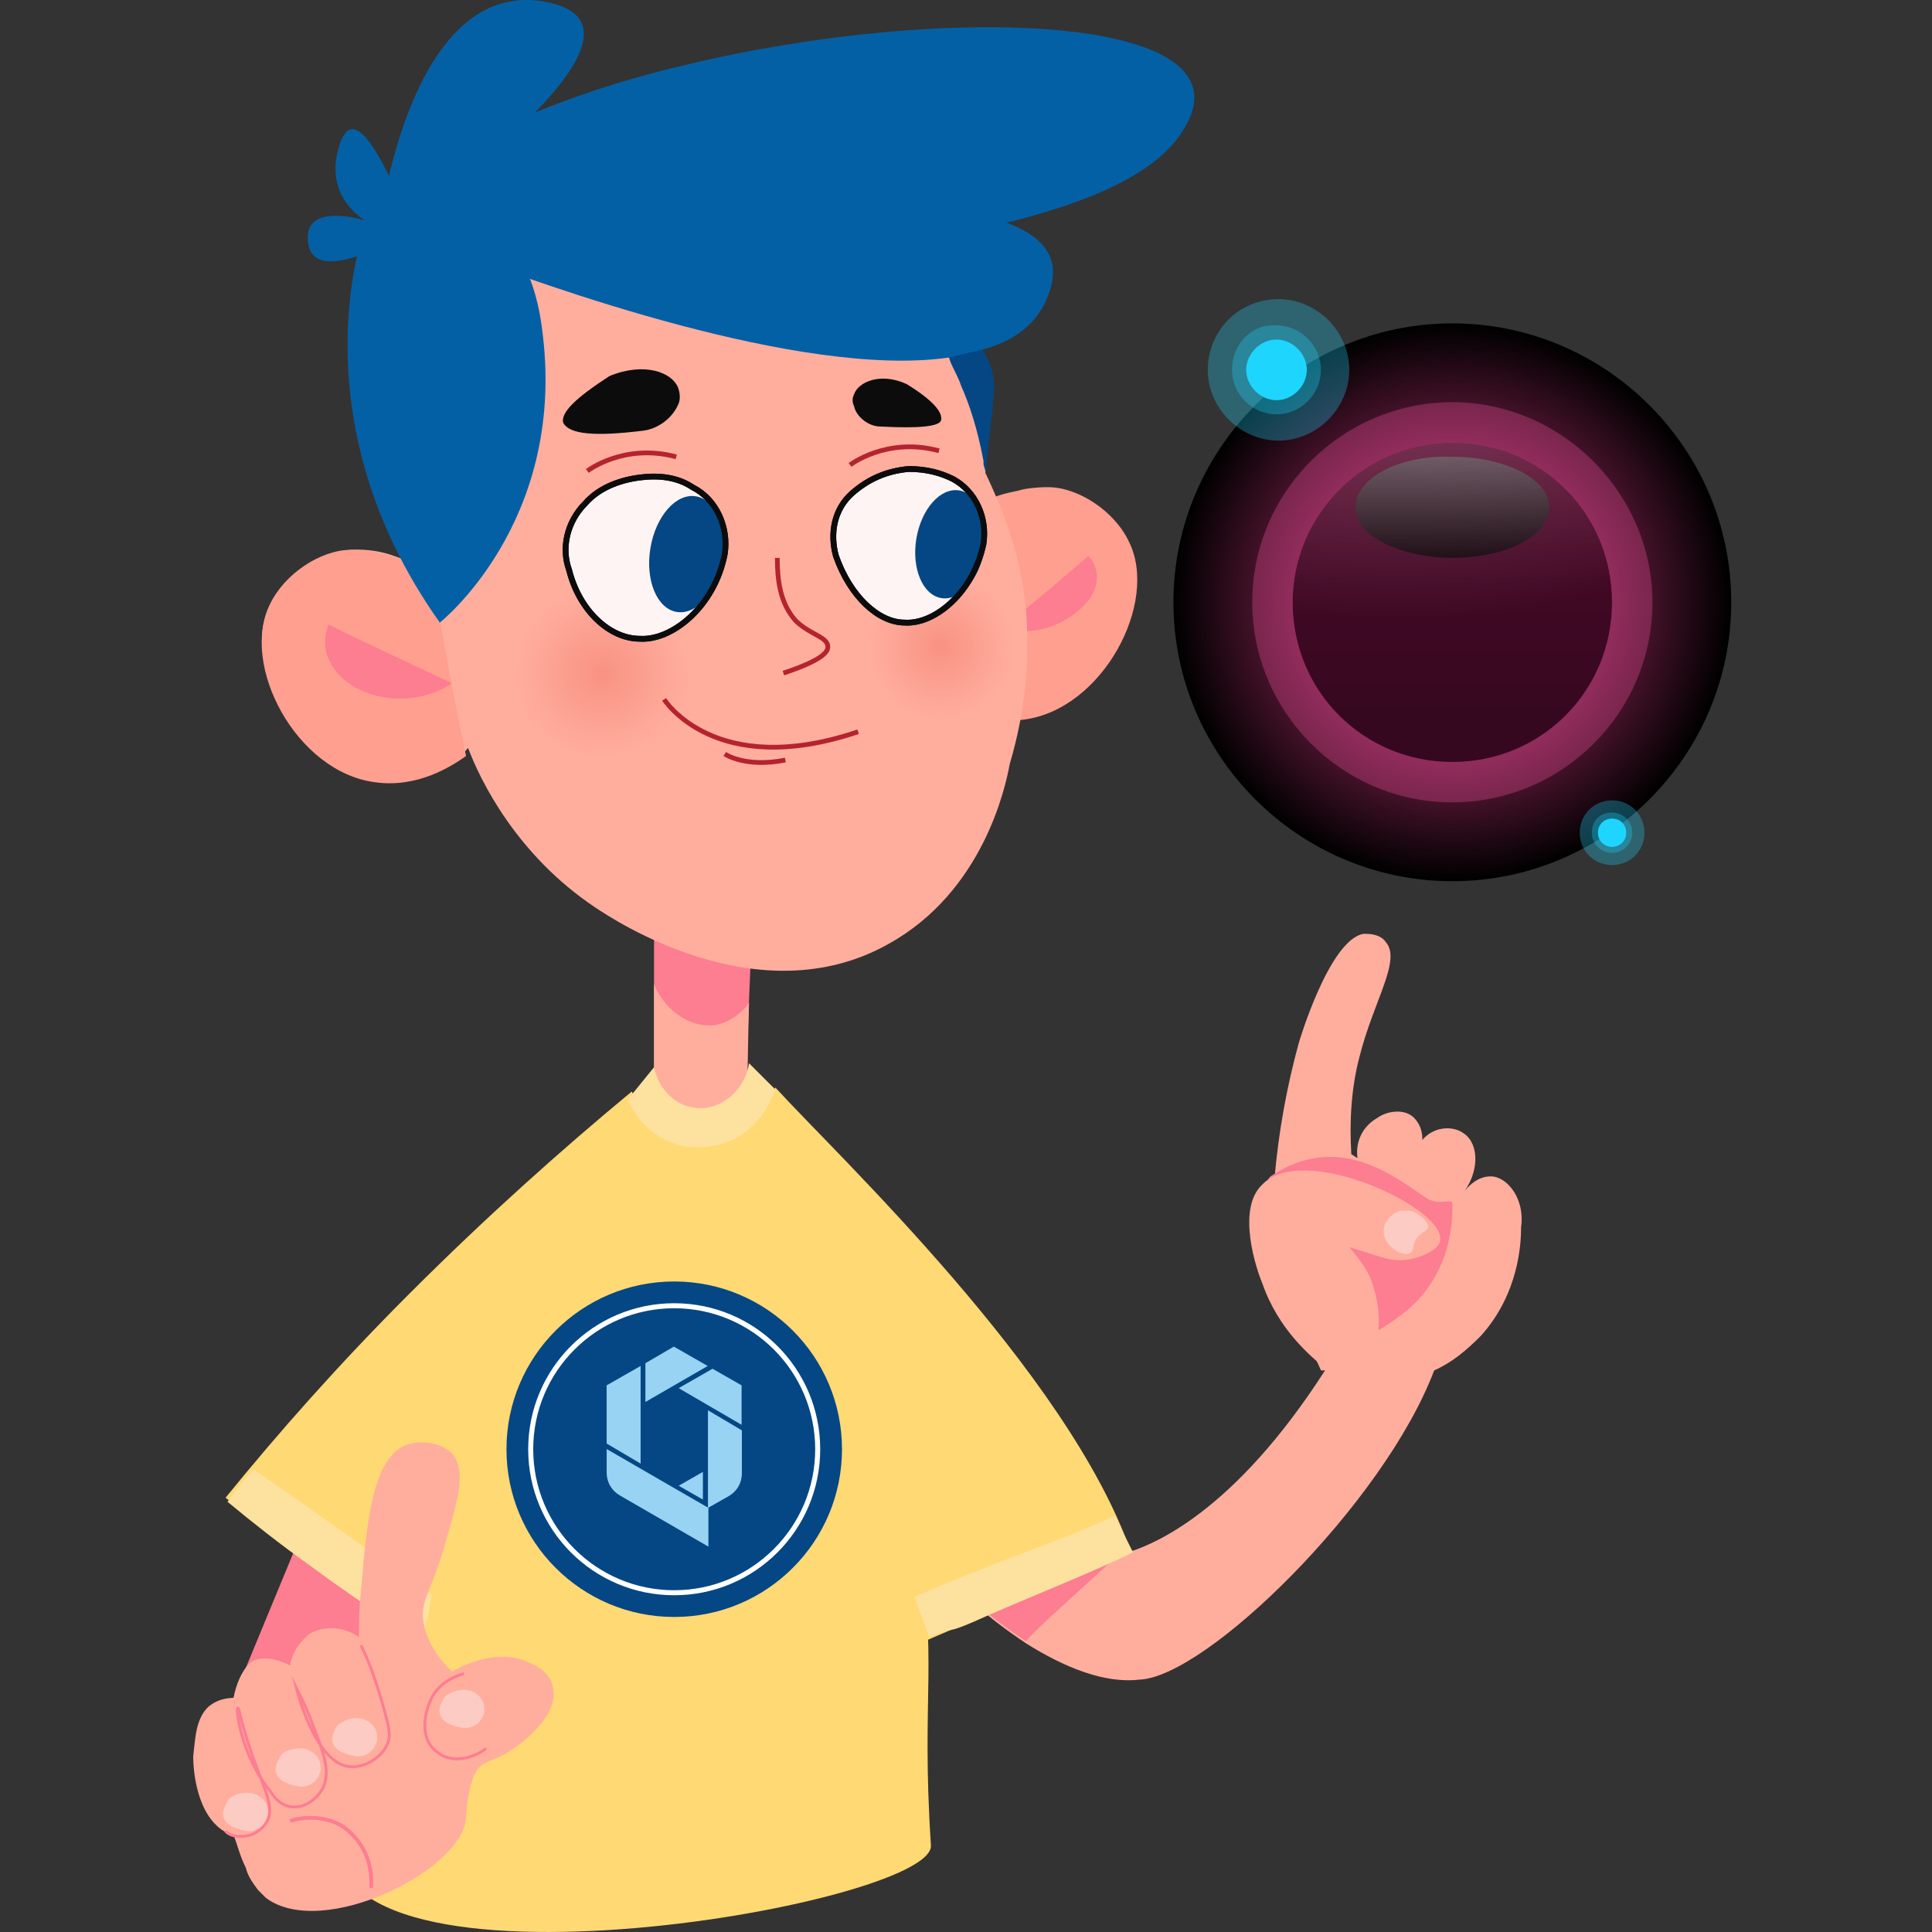 <svg width="100" height="100" viewBox="0 0 100 100" fill="none" xmlns="http://www.w3.org/2000/svg">
<rect x="0" y="0" width="100" height="100" fill="#333333" stroke="none"/>
<path d="M74.233 70.932C71.618 77.837 62.412 86.833 58.96 86.938C57.181 87.147 55.089 86.31 53.101 85.055C52.16 84.427 51.323 83.799 50.486 83.067C47.871 80.87 45.778 78.569 45.674 78.36C45.465 77.941 41.28 67.48 54.566 78.255C55.403 78.883 56.344 79.72 57.286 80.556C57.286 80.556 57.6 80.556 58.018 80.452C59.692 80.033 63.876 78.255 68.584 70.932C70.153 68.631 75.698 67.166 74.233 70.932Z" fill="#FFAE9E"/>
<path d="M58.018 80.347C55.089 83.067 53.834 84.114 53.101 84.95C52.16 84.323 51.323 83.695 50.486 82.963L49.022 78.464C49.022 78.464 52.055 78.046 54.566 78.151C56.658 78.36 59.169 79.301 58.018 80.347Z" fill="#FD7D91"/>
<path d="M49.961 26.994C50.275 26.471 50.589 26.262 50.902 26.053C51.635 25.53 52.262 25.53 52.995 25.32C53.622 25.216 54.041 25.216 54.25 25.216C55.819 25.216 57.702 26.471 58.435 28.04C60.004 31.179 57.075 36.723 52.995 37.246C50.798 37.56 49.019 36.41 48.287 35.886C48.81 32.957 49.333 30.028 49.961 26.994Z" fill="#FF9F8F"/>
<path d="M35.946 58.901C37.096 58.901 38.038 58.692 38.561 58.378C38.666 54.717 38.77 50.951 38.98 47.289C38.038 47.185 37.096 46.976 35.946 46.766C35.214 46.557 34.481 46.348 33.853 46.139C33.853 50.219 33.853 54.298 33.853 58.378C34.377 58.588 35.109 58.797 35.946 58.901Z" fill="#FD7D91"/>
<path d="M35.737 63.609C36.574 63.609 37.201 63.505 37.306 63.505C37.829 63.4 38.247 63.191 38.561 63.086C38.666 59.32 38.666 55.659 38.77 51.893C38.666 52.102 38.038 52.834 37.096 53.043C35.841 53.253 34.481 52.416 33.853 50.951C33.853 55.136 33.853 59.216 33.853 63.295C34.69 63.505 35.318 63.505 35.737 63.609Z" fill="#FFAE9E"/>
<path d="M55.82 31.598C56.866 30.761 57.075 29.61 56.343 28.773C54.878 30.028 53.414 31.284 51.949 32.434C53.1 32.958 54.774 32.539 55.82 31.598Z" fill="#FD7D91"/>
<path d="M21.192 40.385C21.192 40.385 19.937 40.594 18.682 40.176C15.543 39.13 12.405 34.526 13.974 31.284C14.706 29.819 16.276 28.668 18.159 28.459C19.937 28.354 21.192 29.087 21.611 29.401C21.297 28.982 16.38 20.718 20.251 13.499C24.54 5.444 36.571 4.398 43.161 8.582C47.346 11.302 49.333 16.219 49.647 17.265C50.798 20.195 51.007 22.81 51.007 24.484C51.739 26.053 52.786 28.354 53.099 31.493C53.309 34.108 53.099 36.723 52.263 39.548C52.053 40.699 50.903 46.139 45.986 48.859C39.29 52.625 31.758 47.603 30.817 46.975C26.737 44.256 24.854 40.385 24.226 38.711C23.808 39.234 22.762 40.176 21.192 40.385Z" fill="#FFAE9E"/>
<path opacity="0.8" d="M25.693 34.84C26.007 37.246 27.262 39.548 30.819 39.966C34.376 40.28 35.945 37.979 36.573 35.468C37.305 32.643 35.108 30.028 32.179 29.923H30.4C27.68 29.714 25.379 32.016 25.693 34.84Z" fill="url(#paint0_radial_4287_57180)"/>
<path opacity="0.8" d="M44.104 33.376C44.313 35.468 45.359 37.56 48.288 37.769C51.322 37.979 52.578 35.991 52.996 33.794C53.519 31.388 51.741 29.087 49.334 28.982H47.974C45.778 29.087 43.895 31.074 44.104 33.376Z" fill="url(#paint1_radial_4287_57180)"/>
<path d="M46.824 32.225C48.393 32.33 50.381 30.656 50.904 28.145C51.113 26.785 50.485 25.425 49.334 24.797C48.707 24.484 47.974 24.274 47.033 24.274C45.882 24.379 44.941 24.797 44.104 25.53C43.162 26.367 42.953 27.622 43.267 28.773C43.999 30.865 45.464 32.225 46.824 32.225Z" fill="#FFF4F4" stroke="#0C0C0C" stroke-width="0.3" stroke-miterlimit="10"/>
<path d="M50.94 28.462C51.196 26.923 50.617 25.545 49.648 25.384C48.679 25.224 47.687 26.341 47.431 27.88C47.176 29.419 47.754 30.796 48.723 30.957C49.692 31.118 50.685 30.001 50.94 28.462Z" fill="#044784"/>
<path d="M40.548 34.84C42.431 34.213 42.85 33.794 42.85 33.48C42.85 32.957 41.908 32.853 41.176 32.12C40.339 31.179 40.234 29.924 40.234 28.877" stroke="#B5232E" stroke-width="0.245" stroke-miterlimit="10"/>
<path d="M33.329 22.287C34.061 22.182 34.794 21.659 35.108 20.927C35.212 20.717 35.212 20.404 35.108 20.09C34.794 19.253 33.329 18.73 31.551 19.462C29.772 20.613 29.04 21.345 29.145 21.868C29.458 22.496 30.818 22.6 33.329 22.287Z" fill="#0C0C0C"/>
<path d="M45.569 22.077C44.942 22.077 44.314 21.554 44.209 21.031C44.105 20.822 44.105 20.613 44.209 20.404C44.419 19.776 45.569 19.253 46.929 19.881C48.289 20.717 48.812 21.345 48.708 21.764C48.603 22.077 47.557 22.182 45.569 22.077Z" fill="#0C0C0C"/>
<path d="M22.449 30.237C22.135 29.714 21.821 29.505 21.507 29.296C20.775 28.773 20.147 28.773 19.415 28.564C18.787 28.459 18.369 28.459 18.16 28.459C16.591 28.459 14.707 29.714 13.975 31.284C12.406 34.422 15.335 39.966 19.415 40.489C21.612 40.803 23.39 39.653 24.123 39.13C23.495 36.2 22.972 33.271 22.449 30.237Z" fill="#FF9F8F"/>
<path d="M18.578 35.677C17.113 34.945 16.485 33.585 17.008 32.33C19.101 33.376 21.193 34.317 23.39 35.363C22.03 36.305 20.042 36.41 18.578 35.677Z" fill="#FD7D91"/>
<path d="M51.428 20.508C51.324 21.868 51.115 23.228 51.01 24.588C51.01 24.588 51.01 24.588 51.01 24.483C51.01 24.274 50.905 24.17 50.905 23.96C50.905 23.96 50.905 23.96 50.905 23.856C50.592 22.182 50.173 20.927 49.755 19.985C49.545 19.357 49.231 18.939 49.127 18.52C48.813 17.893 48.499 17.37 47.976 16.951C47.767 16.742 47.453 16.533 47.453 16.428C47.558 16.219 49.336 16.428 50.487 17.579C50.592 17.684 50.592 17.684 50.696 17.788C50.696 17.893 50.801 17.893 50.801 17.997C50.801 17.997 50.905 18.102 50.905 18.207C51.324 18.834 51.533 19.671 51.428 20.508Z" fill="#044784"/>
<path d="M31.329 76.572V74.767H31.68V76.275H32.14V76.572H31.329ZM32.759 76.593H32.756C32.599 76.593 32.476 76.534 32.387 76.416C32.299 76.297 32.255 76.132 32.255 75.921C32.255 75.7 32.304 75.531 32.403 75.415C32.501 75.299 32.62 75.241 32.761 75.241C32.917 75.241 33.038 75.302 33.126 75.423C33.213 75.543 33.257 75.706 33.257 75.913C33.257 76.042 33.24 76.153 33.206 76.248C33.174 76.341 33.131 76.411 33.077 76.459C33.026 76.506 32.973 76.54 32.919 76.561C32.868 76.582 32.814 76.593 32.759 76.593ZM32.761 76.326H32.764C32.861 76.326 32.909 76.189 32.909 75.916C32.909 75.644 32.859 75.509 32.759 75.509C32.655 75.509 32.603 75.644 32.603 75.916C32.603 76.189 32.656 76.326 32.761 76.326ZM33.454 76.572V75.656C33.454 75.558 33.45 75.427 33.443 75.263H33.746L33.765 75.455H33.775C33.802 75.388 33.84 75.335 33.888 75.297C33.936 75.26 33.984 75.241 34.032 75.241C34.057 75.241 34.082 75.243 34.107 75.246V75.595C34.093 75.593 34.068 75.592 34.032 75.592C33.989 75.592 33.947 75.607 33.907 75.637C33.867 75.668 33.839 75.714 33.821 75.777C33.81 75.807 33.805 75.851 33.805 75.908V76.572H33.454ZM35.144 76.042H34.525C34.527 76.227 34.619 76.32 34.801 76.32C34.881 76.32 34.964 76.306 35.05 76.277L35.095 76.526C34.999 76.567 34.88 76.588 34.739 76.588C34.561 76.588 34.423 76.532 34.327 76.419C34.232 76.307 34.185 76.148 34.185 75.943C34.185 75.728 34.234 75.558 34.332 75.431C34.432 75.305 34.558 75.241 34.71 75.241C34.851 75.241 34.96 75.295 35.036 75.402C35.115 75.509 35.154 75.662 35.154 75.86C35.154 75.931 35.151 75.992 35.144 76.042ZM34.525 75.795H34.836C34.836 75.597 34.786 75.498 34.688 75.498C34.635 75.498 34.595 75.528 34.568 75.589C34.541 75.65 34.527 75.719 34.525 75.795ZM35.349 76.572V75.656C35.349 75.561 35.346 75.43 35.339 75.263H35.644L35.663 75.415H35.668C35.748 75.299 35.852 75.241 35.979 75.241C36.121 75.241 36.217 75.301 36.265 75.421H36.27C36.303 75.369 36.347 75.325 36.404 75.289C36.458 75.257 36.519 75.241 36.586 75.241C36.813 75.241 36.926 75.408 36.926 75.742V76.572H36.576V75.801C36.576 75.715 36.568 75.649 36.552 75.603C36.535 75.556 36.503 75.533 36.455 75.533C36.391 75.533 36.347 75.572 36.324 75.651C36.317 75.667 36.313 75.698 36.313 75.745V76.572H35.963V75.752C35.963 75.606 35.923 75.533 35.845 75.533C35.781 75.533 35.737 75.572 35.714 75.651C35.705 75.674 35.7 75.707 35.7 75.75V76.572H35.349ZM37.949 76.572H37.598V75.263H37.949V76.572ZM37.767 75.107H37.764C37.714 75.107 37.672 75.089 37.638 75.054C37.604 75.018 37.588 74.972 37.59 74.917C37.588 74.86 37.605 74.814 37.641 74.778C37.677 74.742 37.719 74.724 37.769 74.724C37.821 74.724 37.864 74.742 37.898 74.778C37.932 74.814 37.949 74.86 37.949 74.917C37.951 74.972 37.934 75.018 37.898 75.054C37.864 75.089 37.82 75.107 37.767 75.107ZM38.191 77.086V75.678C38.191 75.569 38.188 75.43 38.181 75.263H38.486L38.505 75.415H38.51C38.567 75.299 38.659 75.241 38.786 75.241C38.922 75.241 39.022 75.305 39.088 75.431C39.156 75.558 39.19 75.719 39.19 75.916C39.19 76.135 39.149 76.303 39.067 76.419C38.985 76.535 38.884 76.593 38.764 76.593C38.673 76.593 38.601 76.551 38.548 76.467H38.542V77.086H38.191ZM38.542 75.742V76.095C38.542 76.143 38.548 76.18 38.561 76.205C38.584 76.273 38.622 76.307 38.673 76.307C38.73 76.307 38.773 76.271 38.799 76.2C38.828 76.126 38.842 76.034 38.842 75.921C38.842 75.666 38.787 75.538 38.676 75.538C38.649 75.538 38.624 75.549 38.601 75.57C38.58 75.592 38.565 75.618 38.558 75.648C38.548 75.669 38.542 75.701 38.542 75.742ZM39.319 76.513L39.381 76.256C39.454 76.302 39.533 76.326 39.617 76.326C39.711 76.326 39.758 76.287 39.758 76.21C39.758 76.176 39.748 76.147 39.726 76.122C39.705 76.097 39.665 76.067 39.606 76.031C39.429 75.931 39.341 75.806 39.341 75.656C39.341 75.537 39.38 75.438 39.459 75.359C39.539 75.28 39.643 75.241 39.772 75.241C39.866 75.241 39.955 75.262 40.037 75.303L39.975 75.56C39.913 75.524 39.852 75.506 39.793 75.506C39.75 75.506 39.717 75.517 39.694 75.538C39.673 75.558 39.662 75.584 39.662 75.616C39.662 75.646 39.672 75.673 39.691 75.696C39.713 75.718 39.754 75.746 39.815 75.782C39.991 75.882 40.08 76.013 40.08 76.175C40.08 76.306 40.037 76.408 39.951 76.481C39.867 76.552 39.756 76.588 39.617 76.588C39.483 76.588 39.384 76.563 39.319 76.513ZM41.218 75.263V76.173C41.218 76.275 41.222 76.408 41.229 76.572H40.926L40.908 76.433H40.902C40.827 76.54 40.725 76.593 40.597 76.593C40.476 76.593 40.387 76.549 40.332 76.459C40.277 76.37 40.249 76.235 40.249 76.055V75.263H40.6V76.018C40.6 76.205 40.643 76.299 40.731 76.299C40.786 76.299 40.825 76.269 40.846 76.21C40.86 76.182 40.867 76.144 40.867 76.098V75.263H41.218ZM41.468 76.572V75.656C41.468 75.561 41.464 75.43 41.457 75.263H41.762L41.781 75.415H41.786C41.866 75.299 41.97 75.241 42.097 75.241C42.239 75.241 42.335 75.301 42.383 75.421H42.389C42.421 75.369 42.465 75.325 42.522 75.289C42.576 75.257 42.637 75.241 42.704 75.241C42.931 75.241 43.044 75.408 43.044 75.742V76.572H42.694V75.801C42.694 75.715 42.686 75.649 42.67 75.603C42.654 75.556 42.621 75.533 42.573 75.533C42.509 75.533 42.465 75.572 42.442 75.651C42.435 75.667 42.431 75.698 42.431 75.745V76.572H42.081V75.752C42.081 75.606 42.041 75.533 41.963 75.533C41.899 75.533 41.855 75.572 41.832 75.651C41.823 75.674 41.818 75.707 41.818 75.75V76.572H41.468Z" fill="black"/>
<path d="M11.152 89.972C11.675 88.925 10.001 92.901 16.277 77.732C17.533 79.092 18.788 80.556 20.044 81.916C17.428 88.612 19.52 85.787 16.801 92.587C13.662 100.433 11.047 90.181 11.152 89.972Z" fill="#FD7D91"/>
<path d="M16.801 82.963C17.534 83.904 18.266 84.741 18.789 85.159C19.103 84.636 19.312 84.009 19.626 83.381C19.103 82.963 18.266 82.335 17.324 81.603C16.069 80.452 15.441 79.824 15.337 79.929C15.127 80.138 15.86 81.707 16.801 82.963Z" fill="#FD7D91"/>
<path d="M36.572 58.797C38.141 58.692 39.501 57.751 40.129 56.286C43.267 59.738 55.298 71.037 58.541 80.347C54.775 82.021 49.23 84.323 45.464 85.996C45.359 84.95 45.15 83.799 44.941 82.544C44.836 81.812 47.452 79.092 47.452 79.092C48.602 86.206 47.661 87.461 48.184 95.516C48.393 98.654 15.335 104.304 17.532 94.47C18.683 89.135 21.612 84.323 22.867 80.138C22.972 79.929 22.972 79.615 23.077 79.406C23.077 79.406 22.449 81.916 21.717 84.741C20.148 83.59 18.474 82.439 16.8 81.289C15.021 80.033 13.348 78.778 11.674 77.523C14.394 74.175 17.532 70.618 21.194 66.957C25.169 62.981 29.04 59.529 32.701 56.495C33.433 58.065 35.003 59.006 36.572 58.797Z" fill="#FFD974"/>
<path d="M13.137 76.058C12.614 76.581 12.196 77.104 11.777 77.732C13.033 78.778 14.497 79.929 15.962 80.975C17.95 82.439 19.937 83.799 21.82 84.95C22.029 84.113 22.239 83.381 22.343 82.544C19.205 80.347 16.171 78.15 13.137 76.058Z" fill="#FDE19F"/>
<path d="M47.346 82.648C47.555 83.381 47.869 84.008 48.078 84.741C49.647 84.113 48.81 84.636 50.484 83.904C52.786 82.858 56.552 81.393 58.644 80.347C58.33 79.719 58.016 79.091 57.702 78.464C53.936 80.138 51.112 80.975 47.346 82.648Z" fill="#FDE19F"/>
<path d="M32.492 56.914C32.597 57.123 33.224 58.692 35.003 59.215C35.212 59.32 36.886 59.738 38.455 58.692C39.606 57.855 40.024 56.705 40.129 56.391C39.606 55.868 39.187 55.449 38.769 55.031C38.56 56.495 37.2 57.541 35.944 57.332C34.898 57.228 34.061 56.286 33.852 55.24C33.434 55.763 32.911 56.391 32.492 56.914Z" fill="#FDE19F"/>
<path d="M48.603 23.333C45.883 22.601 44 24.065 44 24.065" stroke="#B5232E" stroke-width="0.245" stroke-miterlimit="10"/>
<path d="M46.824 32.225C48.393 32.33 50.381 30.656 50.904 28.145C51.113 26.785 50.485 25.425 49.334 24.797C48.707 24.484 47.974 24.274 47.033 24.274C45.882 24.379 44.941 24.797 44.104 25.53C43.162 26.367 42.953 27.622 43.267 28.773C43.999 30.865 45.464 32.225 46.824 32.225Z" stroke="#0C0C0C" stroke-width="0.3" stroke-miterlimit="10"/>
<path d="M18.79 12.139C18.79 12.139 27.054 7.641 28.1 17.37C29.251 27.099 22.765 32.225 22.765 32.225C15.337 21.764 18.79 12.139 18.79 12.139Z" fill="#0460A5"/>
<path d="M54.254 15.277C53.731 16.742 52.475 17.683 50.802 18.102C50.697 18.102 50.488 18.207 50.383 18.207C49.965 18.311 49.442 18.416 49.023 18.52C41.386 19.567 28.101 14.754 23.707 13.081C22.765 12.767 22.242 12.557 22.242 12.557C22.242 12.557 42.014 9.105 50.592 11.093C51.115 11.197 51.639 11.407 52.057 11.511C54.045 12.244 54.986 13.394 54.254 15.277Z" fill="#0460A5"/>
<path d="M61.26 6.699C59.9 9.001 56.343 10.465 52.159 11.511C51.95 11.616 51.636 11.616 51.426 11.72C41.384 13.917 27.889 13.499 27.889 13.499C27.889 13.499 25.796 13.499 23.809 13.185C20.356 12.557 17.113 10.988 25.482 6.804C28.307 5.444 31.864 4.188 35.525 3.351C49.02 0.108 65.026 0.736 61.26 6.699Z" fill="#0460A5"/>
<path d="M28.309 0.109C20.986 -1.356 19.521 12.453 19.521 12.453C19.521 12.453 35.632 1.573 28.309 0.109Z" fill="#0460A5"/>
<path d="M15.964 12.663C15.546 10.361 18.893 11.407 18.893 11.407C18.893 11.407 16.592 10.152 17.638 7.327C18.684 4.503 21.299 11.93 21.299 11.93C21.299 11.93 16.382 14.964 15.964 12.663Z" fill="#0460A5"/>
<path d="M33.119 33.062C34.792 33.167 36.989 31.388 37.513 28.669C37.722 27.308 37.094 25.844 35.839 25.216C35.211 24.798 34.374 24.588 33.328 24.693C32.177 24.798 31.026 25.216 30.294 26.053C29.353 26.995 29.039 28.355 29.457 29.505C29.98 31.598 31.549 33.062 33.119 33.062Z" fill="#FFF4F4" stroke="#0C0C0C" stroke-width="0.3" stroke-miterlimit="10"/>
<path d="M37.38 28.99C37.655 27.337 37.045 25.859 36.019 25.689C34.993 25.518 33.939 26.72 33.665 28.373C33.391 30.026 34 31.504 35.026 31.674C36.051 31.845 37.106 30.643 37.38 28.99Z" fill="#044784"/>
<path d="M33.119 33.062C34.792 33.167 36.989 31.388 37.513 28.669C37.722 27.308 37.094 25.844 35.839 25.216C35.211 24.798 34.374 24.588 33.328 24.693C32.177 24.798 31.026 25.216 30.294 26.053C29.353 26.995 29.039 28.355 29.457 29.505C29.98 31.598 31.549 33.062 33.119 33.062Z" stroke="#0C0C0C" stroke-width="0.3" stroke-miterlimit="10"/>
<path d="M35.003 23.647C32.283 22.915 30.4 24.379 30.4 24.379" stroke="#B5232E" stroke-width="0.245" stroke-miterlimit="10"/>
<path d="M34.898 83.694C39.693 83.694 43.581 79.807 43.581 75.011C43.581 70.216 39.693 66.329 34.898 66.329C30.102 66.329 26.215 70.216 26.215 75.011C26.215 79.807 30.102 83.694 34.898 83.694Z" fill="#044784"/>
<path d="M34.896 82.44C38.998 82.44 42.324 79.114 42.324 75.012C42.324 70.91 38.998 67.585 34.896 67.585C30.794 67.585 27.469 70.91 27.469 75.012C27.469 79.114 30.794 82.44 34.896 82.44Z" stroke="white" stroke-width="0.26" stroke-miterlimit="10"/>
<path d="M31.401 75.002V76.22C31.399 76.46 31.46 76.697 31.58 76.904C31.7 77.112 31.873 77.284 32.082 77.403L36.668 80.054V78.047L31.401 75.002V75.002Z" fill="#98D3F4"/>
<path d="M33.406 70.56L34.878 69.7L36.63 70.703L33.406 72.566V70.56Z" fill="#98D3F4"/>
<path d="M36.382 77.618L35.128 76.901L36.382 76.185V77.618Z" fill="#98D3F4"/>
<path d="M31.399 74.716V71.706L33.158 70.703V75.755L31.399 74.716Z" fill="#98D3F4"/>
<path d="M38.399 74.035V76.256C38.402 76.496 38.34 76.733 38.221 76.941C38.101 77.148 37.928 77.32 37.719 77.439L36.644 78.048V72.996L38.399 74.035Z" fill="#98D3F4"/>
<path d="M36.88 70.846L38.385 71.706V73.748L35.128 71.85L36.88 70.846Z" fill="#98D3F4"/>
<path d="M74.233 70.932C75.175 70.513 75.907 69.886 76.639 69.153C78.627 66.957 78.732 64.341 78.732 63.504C78.941 62.04 77.999 60.889 77.162 60.889C76.535 60.889 76.012 61.307 75.593 61.935C76.639 60.68 76.535 59.215 75.802 58.692C75.279 58.274 74.338 58.274 73.71 58.901C73.396 59.215 73.292 59.634 73.187 60.052C73.815 59.32 73.71 58.378 73.187 57.855C72.664 57.332 71.722 57.541 71.304 57.855C70.572 58.274 70.153 59.006 70.258 59.947L69.944 59.738C69.839 58.065 69.944 56.286 70.362 54.717C71.095 51.788 72.559 49.695 71.722 48.754C71.513 48.44 71.095 48.335 70.676 48.335C70.676 48.335 70.676 48.335 70.572 48.335C68.793 48.649 67.224 53.985 67.224 53.985C66.596 56.286 66.178 58.588 65.969 60.994L66.806 67.48L68.375 70.932" fill="#FFAE9E"/>
<path d="M68.479 69.677C68.479 68.107 67.642 69.677 66.805 67.27C66.492 66.538 64.504 62.249 65.759 60.889C69.212 58.588 72.036 60.785 73.71 61.935C74.547 62.563 75.279 61.831 75.174 62.458V62.563C75.174 64.76 74.233 66.852 72.454 68.107C71.513 68.84 70.571 69.363 70.153 69.049C67.015 70.723 68.479 69.677 68.479 69.677Z" fill="#FD7D91"/>
<path d="M68.584 70.828C67.851 70.2 66.177 68.84 65.341 66.434C65.027 65.702 63.981 62.563 65.341 61.308C67.433 59.111 74.651 62.459 74.546 64.132C74.546 64.551 74.023 64.865 73.396 65.074C72.768 65.283 72.14 65.283 71.513 65.074L69.839 64.551C70.362 65.179 70.885 65.806 71.094 66.643C71.408 67.585 71.408 68.526 71.303 69.363C71.094 70.618 69.734 71.351 68.584 70.828Z" fill="#FFAE9E"/>
<path d="M72.454 62.667C71.931 62.877 71.617 63.295 71.617 63.714C71.617 64.55 72.663 65.074 72.977 64.864C73.186 64.76 73.082 64.55 73.291 64.132C73.605 63.714 73.919 63.714 73.919 63.504C73.919 63.191 73.396 62.772 72.977 62.667C72.873 62.667 72.663 62.667 72.454 62.667Z" fill="#FCCBC3"/>
<path d="M12.092 88.507C12.092 88.507 12.092 88.298 12.196 87.984H12.301L12.092 88.507Z" fill="#F18077"/>
<path d="M10.837 88.298C11.255 87.984 11.674 87.879 12.197 87.879C12.092 88.193 12.092 88.403 12.092 88.403L12.197 87.879H12.092C12.197 87.252 12.511 86.415 13.034 85.996C13.662 85.683 14.394 85.892 15.021 86.206C15.126 85.473 15.544 84.95 16.068 84.532C16.904 84.113 17.846 84.218 18.578 84.741C18.578 84.113 18.578 83.276 18.683 82.335C18.997 78.569 19.311 75.535 20.984 74.803C21.821 74.489 22.867 74.698 23.39 75.221C24.227 76.163 23.6 77.941 22.972 80.138C22.344 82.335 21.717 82.858 21.926 84.009C22.135 85.159 22.867 85.996 23.39 86.519C23.6 86.415 25.692 85.159 27.47 86.101C27.784 86.206 28.517 86.624 28.621 87.356C28.935 88.612 27.366 90.076 26.11 90.809C25.692 91.018 25.378 91.122 25.169 91.227C25.169 91.227 24.96 91.332 24.855 91.436C24.227 91.959 24.123 93.947 24.123 94.052C24.018 96.772 16.695 100.433 13.766 98.236C13.662 98.132 13.452 97.922 13.348 97.818C13.034 97.399 12.825 97.085 12.72 96.667C12.406 96.039 12.302 95.516 12.092 94.993C11.988 94.993 11.883 94.888 11.778 94.888C10.105 94.052 10 91.436 10 90.913C10.105 90.076 10.105 88.925 10.837 88.298Z" fill="#FFAE9E"/>
<path d="M24.019 87.461C24.542 87.461 25.065 87.879 25.065 88.403C25.065 88.507 25.065 88.507 25.065 88.612C24.96 89.135 24.542 89.449 24.019 89.449C23.391 89.344 22.868 89.135 22.764 88.716C22.659 88.298 22.973 87.984 22.973 87.879C23.182 87.67 23.6 87.461 24.019 87.461Z" fill="#FCCBC3"/>
<path d="M18.472 88.926C18.995 88.926 19.518 89.344 19.518 89.867C19.518 89.972 19.518 89.972 19.518 90.076C19.413 90.6 18.995 90.913 18.472 90.913C17.844 90.809 17.321 90.6 17.217 90.181C17.112 89.763 17.426 89.449 17.426 89.344C17.635 89.135 18.054 88.926 18.472 88.926Z" fill="#FCCBC3"/>
<path d="M15.544 90.495C16.067 90.495 16.59 90.914 16.59 91.437C16.59 91.541 16.59 91.541 16.59 91.646C16.486 92.169 16.067 92.483 15.544 92.483C14.917 92.378 14.393 92.169 14.289 91.751C14.184 91.332 14.498 91.018 14.498 90.914C14.707 90.6 15.126 90.495 15.544 90.495Z" fill="#FCCBC3"/>
<path d="M12.825 92.796C13.349 92.796 13.872 93.214 13.872 93.737C13.872 93.842 13.872 93.842 13.872 93.947C13.767 94.47 13.349 94.784 12.825 94.784C12.198 94.679 11.675 94.47 11.57 94.051C11.466 93.633 11.779 93.319 11.779 93.214C11.989 92.9 12.407 92.796 12.825 92.796Z" fill="#FCCBC3"/>
<path d="M24.018 86.624C23.286 86.833 22.658 87.252 22.344 87.879C21.926 88.716 21.716 90.076 22.658 90.704C23.286 91.227 24.332 91.122 25.169 90.495" stroke="#FD7D91" stroke-width="0.148" stroke-miterlimit="10"/>
<path d="M18.683 85.16C19.206 86.206 19.52 87.252 19.834 88.298C20.148 89.449 20.252 89.867 20.043 90.286C19.729 91.018 18.788 91.541 18.055 91.436C16.277 91.227 15.335 87.357 15.335 87.357C15.649 87.984 15.963 88.612 16.172 89.24C16.8 90.809 17.114 91.75 16.695 92.587C16.381 93.11 15.858 93.529 15.231 93.529C14.708 93.529 14.289 93.215 13.975 92.692C12.511 90.913 12.197 88.507 12.302 88.403C12.406 88.403 12.406 89.135 13.348 91.646C13.871 93.006 14.184 93.738 13.766 94.366C13.557 94.68 13.243 94.889 12.929 94.993C12.511 95.098 11.988 95.098 11.674 94.784" stroke="#FD7D91" stroke-width="0.148" stroke-miterlimit="10"/>
<path d="M15.021 94.261C15.231 94.156 16.486 93.842 17.637 94.47C18.788 95.202 19.311 96.458 19.206 97.713" stroke="#FD7D91" stroke-width="0.197" stroke-miterlimit="10"/>
<path d="M34.375 36.2C34.375 36.2 36.99 40.385 44.418 37.874" stroke="#B5232E" stroke-width="0.245" stroke-miterlimit="10"/>
<path d="M37.514 39.025C37.514 39.025 38.56 39.758 40.652 39.339" stroke="#B5232E" stroke-width="0.245" stroke-miterlimit="10"/>
<path d="M60.736 31.174C60.736 39.125 67.222 45.611 75.173 45.611C83.124 45.611 89.61 39.125 89.61 31.174C89.61 23.224 83.124 16.738 75.173 16.738C67.222 16.738 60.736 23.224 60.736 31.174Z" fill="url(#paint2_radial_4287_57180)"/>
<path d="M66.908 31.174C66.908 35.777 70.57 39.439 75.173 39.439C79.776 39.439 83.437 35.777 83.437 31.174C83.437 26.571 79.776 22.91 75.173 22.91C70.57 22.91 66.908 26.676 66.908 31.174Z" fill="url(#paint3_linear_4287_57180)"/>
<path opacity="0.3" fill-rule="evenodd" clip-rule="evenodd" d="M75.173 20.817C69.524 20.817 64.816 25.42 64.816 31.174C64.816 36.823 69.419 41.531 75.173 41.531C80.822 41.531 85.53 36.928 85.53 31.174C85.53 25.525 80.822 20.817 75.173 20.817Z" fill="#FF59A7"/>
<path opacity="0.7" d="M70.152 26.258C70.152 27.722 72.454 28.873 75.174 28.873C77.998 28.873 80.195 27.722 80.195 26.258C80.195 24.793 77.894 23.642 75.174 23.642C72.349 23.538 70.152 24.793 70.152 26.258Z" fill="url(#paint4_linear_4287_57180)"/>
<path opacity="0.7" d="M66.908 31.174C66.908 35.777 70.57 39.439 75.173 39.439C79.776 39.439 83.437 35.777 83.437 31.174C83.437 26.571 79.776 22.91 75.173 22.91C70.57 22.91 66.908 26.676 66.908 31.174Z" fill="url(#paint5_radial_4287_57180)"/>
<path opacity="0.3" d="M62.514 19.144C62.514 21.132 64.188 22.806 66.175 22.806C68.163 22.806 69.837 21.132 69.837 19.144C69.837 17.157 68.163 15.483 66.175 15.483C64.083 15.483 62.514 17.157 62.514 19.144Z" fill="#1ED5FD"/>
<path opacity="0.3" d="M63.768 19.144C63.768 20.399 64.814 21.446 66.069 21.446C67.324 21.446 68.371 20.399 68.371 19.144C68.371 17.889 67.324 16.843 66.069 16.843C64.814 16.738 63.768 17.784 63.768 19.144Z" fill="#1ED5FD"/>
<path d="M64.502 19.144C64.502 19.981 65.234 20.714 66.071 20.714C66.908 20.714 67.64 19.981 67.64 19.144C67.64 18.308 66.908 17.575 66.071 17.575C65.234 17.575 64.502 18.308 64.502 19.144Z" fill="#1ED5FD"/>
<path opacity="0.3" d="M81.768 43.101C81.768 44.043 82.5 44.775 83.441 44.775C84.383 44.775 85.115 44.043 85.115 43.101C85.115 42.16 84.383 41.427 83.441 41.427C82.5 41.427 81.768 42.16 81.768 43.101Z" fill="#1ED5FD"/>
<path opacity="0.3" d="M82.394 43.101C82.394 43.729 82.918 44.147 83.441 44.147C84.068 44.147 84.487 43.624 84.487 43.101C84.487 42.474 83.964 42.055 83.441 42.055C82.813 42.055 82.394 42.474 82.394 43.101Z" fill="#1ED5FD"/>
<path d="M82.709 43.101C82.709 43.519 83.023 43.833 83.441 43.833C83.86 43.833 84.174 43.519 84.174 43.101C84.174 42.682 83.86 42.369 83.441 42.369C83.023 42.369 82.709 42.682 82.709 43.101Z" fill="#1ED5FD"/>
<defs>
<radialGradient id="paint0_radial_4287_57180" cx="0" cy="0" r="1" gradientUnits="userSpaceOnUse" gradientTransform="translate(31.175 34.827) scale(5.335 5.188)">
<stop stop-color="#F78B7C"/>
<stop offset="0.368" stop-color="#F88E7F" stop-opacity="0.632"/>
<stop offset="0.667" stop-color="#FA9889" stop-opacity="0.333"/>
<stop offset="0.941" stop-color="#FEA999" stop-opacity="0.059"/>
<stop offset="1" stop-color="#FFAE9E" stop-opacity="0"/>
</radialGradient>
<radialGradient id="paint1_radial_4287_57180" cx="0" cy="0" r="1" gradientUnits="userSpaceOnUse" gradientTransform="translate(48.7 33.463) scale(4.415 4.495)">
<stop stop-color="#F78B7C"/>
<stop offset="0.368" stop-color="#F88E7F" stop-opacity="0.632"/>
<stop offset="0.667" stop-color="#FA9889" stop-opacity="0.333"/>
<stop offset="0.941" stop-color="#FEA999" stop-opacity="0.059"/>
<stop offset="1" stop-color="#FFAE9E" stop-opacity="0"/>
</radialGradient>
<radialGradient id="paint2_radial_4287_57180" cx="0" cy="0" r="1" gradientUnits="userSpaceOnUse" gradientTransform="translate(75.172 31.191) rotate(180) scale(14.408)">
<stop stop-color="#E83C8C"/>
<stop offset="1"/>
</radialGradient>
<linearGradient id="paint3_linear_4287_57180" x1="75.171" y1="23.386" x2="75.171" y2="40.685" gradientUnits="userSpaceOnUse">
<stop stop-color="#FF0077"/>
<stop offset="0.82" stop-color="#910050"/>
</linearGradient>
<linearGradient id="paint4_linear_4287_57180" x1="75.173" y1="23.639" x2="75.173" y2="28.954" gradientUnits="userSpaceOnUse">
<stop stop-color="white"/>
<stop offset="1"/>
</linearGradient>
<radialGradient id="paint5_radial_4287_57180" cx="0" cy="0" r="1" gradientUnits="userSpaceOnUse" gradientTransform="translate(72.414 -10.075) rotate(180) scale(42.119)">
<stop stop-color="white"/>
<stop offset="1"/>
</radialGradient>
</defs>
</svg>
